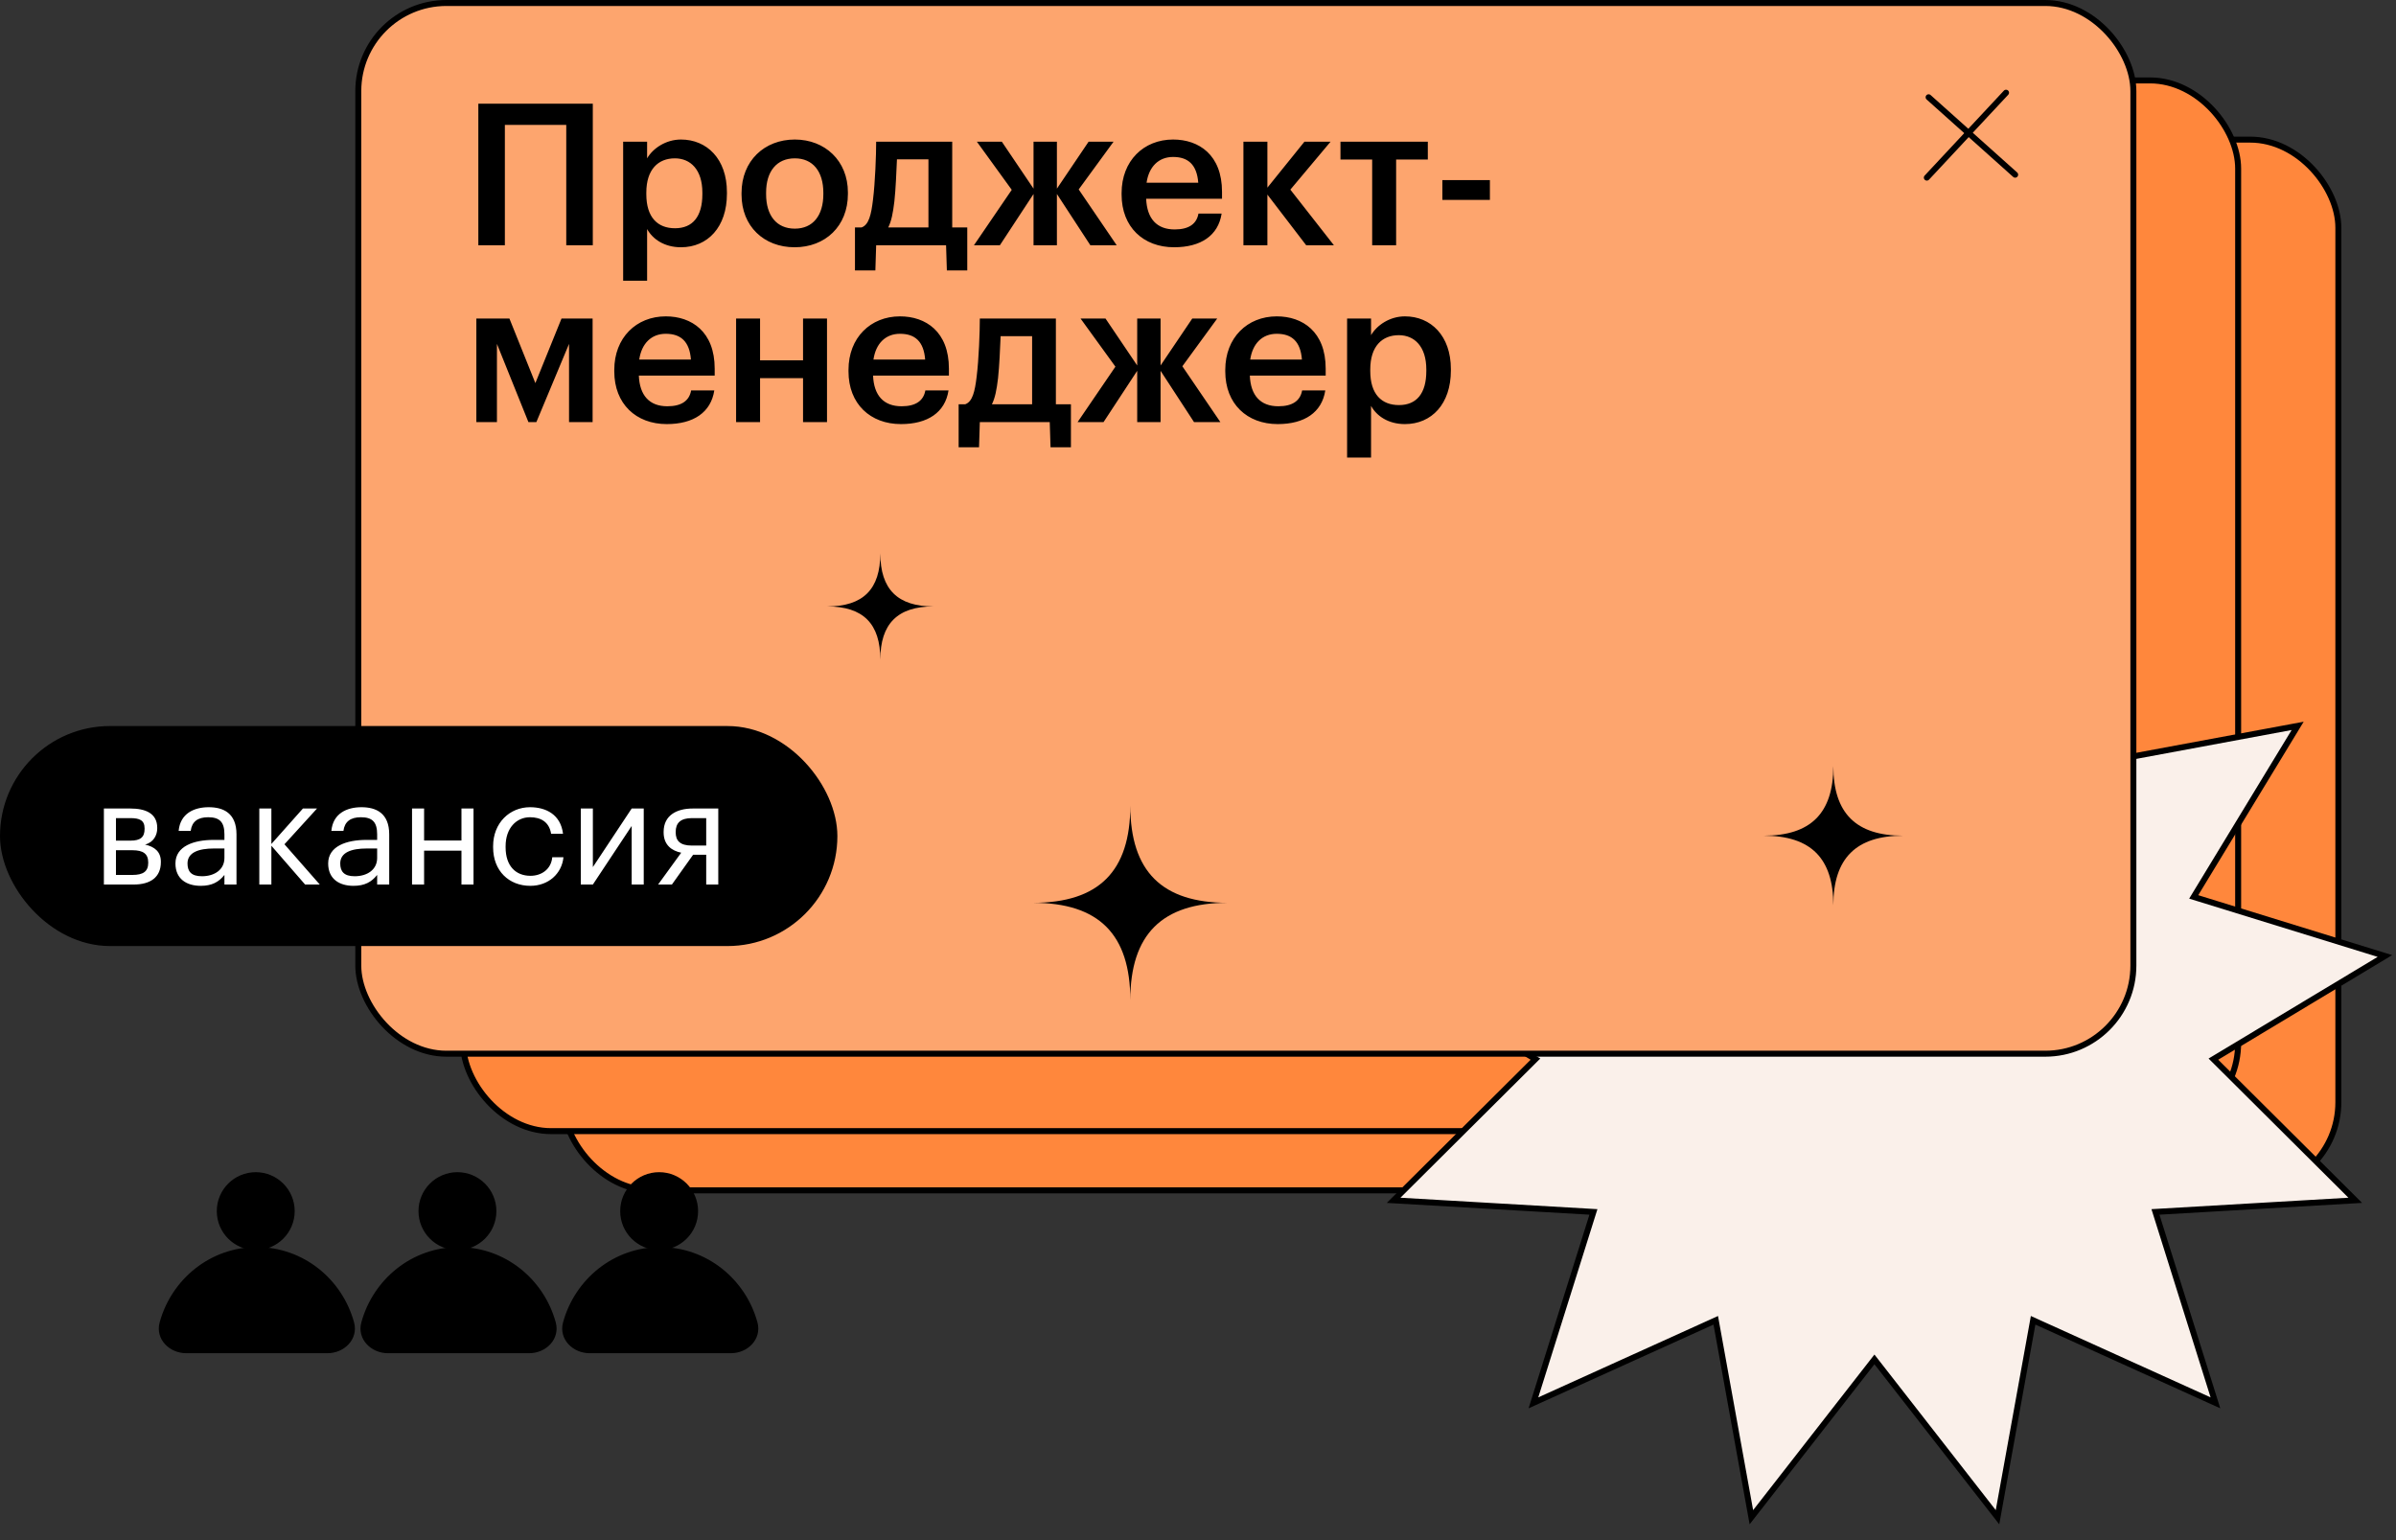 <?xml version="1.0" encoding="UTF-8"?> <svg xmlns="http://www.w3.org/2000/svg" width="420" height="270" viewBox="0 0 420 270" fill="none"><rect x="0" y="0" width="420" height="270" fill="#333333" stroke="none"/> <rect x="98.737" y="24.478" width="311.158" height="184.2" rx="15.446" fill="#FF873C" stroke="black" stroke-width="1.047"></rect> <rect x="81.171" y="14.098" width="311.158" height="184.2" rx="15.446" fill="#FF873C" stroke="black" stroke-width="1.047"></rect> <path d="M343.426 119.929L370.466 98.642L368.308 132.987L368.265 133.658L368.926 133.535L402.761 127.253L384.888 156.661L384.54 157.235L385.181 157.433L418.06 167.594L388.568 185.328L387.993 185.674L388.469 186.148L412.859 210.425L378.504 212.422L377.834 212.461L378.035 213.102L388.35 245.933L357.002 231.736L356.39 231.459L356.271 232.12L350.147 265.983L328.987 238.844L328.574 238.315L328.161 238.844L307.002 265.983L300.878 232.12L300.758 231.459L300.146 231.736L268.798 245.933L279.113 213.102L279.315 212.461L278.644 212.422L244.289 210.425L268.68 186.148L269.156 185.674L268.58 185.328L239.088 167.594L271.967 157.433L272.609 157.235L272.26 156.661L254.388 127.253L288.223 133.535L288.883 133.658L288.841 132.987L286.683 98.642L313.722 119.929L314.25 120.344L314.524 119.731L328.574 88.317L342.624 119.731L342.898 120.344L343.426 119.929Z" fill="#FAF0EA" stroke="black" stroke-width="1.047"></path> <rect x="62.806" y="0.524" width="311.158" height="184.2" rx="15.446" fill="#FDA56E" stroke="black" stroke-width="1.047"></rect> <path d="M338.07 17.05L353.241 30.624" stroke="black" stroke-width="1.047" stroke-linecap="round"></path> <path d="M351.644 16.251L337.758 31.137" stroke="black" stroke-width="1.047" stroke-linecap="round"></path> <path d="M99.261 21.892H88.499V43H83.847V18.177H103.914V43H99.261V21.892ZM109.233 24.843H113.433V27.759C114.44 26.023 116.697 24.461 119.37 24.461C123.918 24.461 127.425 27.863 127.425 33.696V33.973C127.425 39.806 124.057 43.347 119.37 43.347C116.454 43.347 114.406 41.924 113.433 40.153V49.214H109.233V24.843ZM118.329 40.014C121.418 40.014 123.12 37.966 123.12 34.043V33.765C123.12 29.738 121.037 27.759 118.294 27.759C115.378 27.759 113.295 29.703 113.295 33.765V34.043C113.295 38.105 115.273 40.014 118.329 40.014ZM139.326 40.084C142.486 40.084 144.326 37.792 144.326 34.043V33.8C144.326 30.05 142.486 27.759 139.326 27.759C136.167 27.759 134.292 30.016 134.292 33.765V34.043C134.292 37.792 136.132 40.084 139.326 40.084ZM139.291 43.347C133.91 43.347 129.987 39.667 129.987 34.112V33.835C129.987 28.21 133.98 24.461 139.326 24.461C144.603 24.461 148.631 28.176 148.631 33.73V34.008C148.631 39.667 144.638 43.347 139.291 43.347ZM156.778 35.293C156.535 37.341 156.257 38.764 155.702 39.875H162.749V27.933H157.229C157.125 30.154 157.021 33.071 156.778 35.293ZM153.445 47.409H149.869V39.875H151.015C152.299 39.424 152.716 37.654 153.029 35.015C153.41 31.925 153.584 27.238 153.584 24.843H166.916V39.875H169.554V47.409H165.978L165.839 43H153.584L153.445 47.409ZM181.17 34.008L175.268 43H170.72L177.351 33.279L171.241 24.843H175.615L181.17 33.071V24.843H185.267V33.071L190.821 24.843H195.196L189.086 33.21L195.751 43H191.134L185.267 34.008V43H181.17V34.008ZM205.808 43.347C200.427 43.347 196.608 39.806 196.608 34.112V33.835C196.608 28.21 200.462 24.461 205.635 24.461C210.148 24.461 214.21 27.134 214.21 33.626V34.841H200.913C201.052 38.313 202.753 40.223 205.912 40.223C208.447 40.223 209.766 39.216 210.079 37.445H214.141C213.55 41.299 210.495 43.347 205.808 43.347ZM210.044 32.029C209.801 28.87 208.273 27.516 205.635 27.516C203.1 27.516 201.399 29.217 200.983 32.029H210.044ZM222.163 34.112V43H217.962V24.843H222.163V32.897L228.655 24.843H233.238L226.19 33.244L233.828 43H228.968L222.163 34.112ZM250.286 27.967H244.731V43H240.53V27.967H234.975V24.843H250.286V27.967ZM252.836 31.578H261.168V35.05H252.836V31.578ZM87.11 60.287V74H83.5V55.843H89.297L93.846 67.161L98.428 55.843H103.879V74H99.748V60.287L94.019 74H92.63L87.11 60.287ZM116.879 74.347C111.497 74.347 107.679 70.806 107.679 65.112V64.835C107.679 59.21 111.532 55.461 116.705 55.461C121.218 55.461 125.28 58.134 125.28 64.626V65.841H111.983C112.122 69.313 113.824 71.223 116.983 71.223C119.517 71.223 120.836 70.216 121.149 68.445H125.211C124.621 72.299 121.566 74.347 116.879 74.347ZM121.114 63.029C120.871 59.87 119.344 58.516 116.705 58.516C114.171 58.516 112.47 60.217 112.053 63.029H121.114ZM140.767 66.293H133.233V74H129.032V55.843H133.233V63.168H140.767V55.843H144.968V74H140.767V66.293ZM157.936 74.347C152.555 74.347 148.736 70.806 148.736 65.112V64.835C148.736 59.21 152.59 55.461 157.763 55.461C162.276 55.461 166.338 58.134 166.338 64.626V65.841H153.041C153.18 69.313 154.881 71.223 158.04 71.223C160.575 71.223 161.894 70.216 162.206 68.445H166.268C165.678 72.299 162.623 74.347 157.936 74.347ZM162.172 63.029C161.929 59.87 160.401 58.516 157.763 58.516C155.228 58.516 153.527 60.217 153.11 63.029H162.172ZM174.95 66.293C174.707 68.341 174.43 69.764 173.874 70.875H180.922V58.933H175.402C175.298 61.154 175.193 64.071 174.95 66.293ZM171.618 78.409H168.042V70.875H169.187C170.472 70.424 170.888 68.653 171.201 66.015C171.583 62.925 171.756 58.238 171.756 55.843H185.088V70.875H187.726V78.409H184.151L184.012 74H171.756L171.618 78.409ZM199.342 65.008L193.44 74H188.893L195.524 64.279L189.413 55.843H193.788L199.342 64.071V55.843H203.439V64.071L208.994 55.843H213.368L207.258 64.21L213.924 74H209.306L203.439 65.008V74H199.342V65.008ZM223.981 74.347C218.6 74.347 214.781 70.806 214.781 65.112V64.835C214.781 59.21 218.634 55.461 223.807 55.461C228.32 55.461 232.382 58.134 232.382 64.626V65.841H219.086C219.224 69.313 220.926 71.223 224.085 71.223C226.619 71.223 227.939 70.216 228.251 68.445H232.313C231.723 72.299 228.668 74.347 223.981 74.347ZM228.216 63.029C227.973 59.87 226.446 58.516 223.807 58.516C221.273 58.516 219.572 60.217 219.155 63.029H228.216ZM236.135 55.843H240.335V58.759C241.342 57.023 243.599 55.461 246.272 55.461C250.82 55.461 254.327 58.863 254.327 64.696V64.973C254.327 70.806 250.959 74.347 246.272 74.347C243.356 74.347 241.308 72.924 240.335 71.153V80.214H236.135V55.843ZM245.231 71.014C248.32 71.014 250.022 68.966 250.022 65.043V64.765C250.022 60.738 247.939 58.759 245.196 58.759C242.28 58.759 240.197 60.703 240.197 64.765V65.043C240.197 69.105 242.175 71.014 245.231 71.014Z" fill="black"></path> <path d="M145 106.314C151.315 106.314 154.314 103.287 154.314 97C154.314 103.333 157.37 106.314 163.629 106.314C157.351 106.314 154.314 109.342 154.314 115.629C154.314 109.351 151.324 106.314 145 106.314Z" fill="black"></path> <path d="M309.159 146.504C317.438 146.504 321.371 142.535 321.371 134.292C321.371 142.596 325.376 146.504 333.583 146.504C325.352 146.504 321.371 150.473 321.371 158.716C321.371 150.485 317.45 146.504 309.159 146.504Z" fill="black"></path> <path d="M181.071 158.27C192.639 158.27 198.133 152.725 198.133 141.208C198.133 152.81 203.73 158.27 215.195 158.27C203.696 158.27 198.133 163.816 198.133 175.332C198.133 163.833 192.656 158.27 181.071 158.27Z" fill="black"></path> <rect x="0.524" y="127.804" width="145.738" height="37.524" rx="18.762" fill="black" stroke="black" stroke-width="1.047"></rect> <path d="M18.211 141.741H22.874C25.371 141.741 27.562 142.505 27.562 145.129V145.206C27.562 146.403 26.925 147.677 25.422 148.059C27.129 148.441 28.199 149.333 28.199 151.066V151.142C28.199 153.792 26.364 155.066 23.434 155.066H18.211V141.741ZM20.326 143.422V147.371H22.874C24.632 147.371 25.345 146.76 25.345 145.308V145.231C25.345 143.804 24.479 143.422 22.848 143.422H20.326ZM20.326 149.053V153.384H23.23C25.09 153.384 25.982 152.773 25.982 151.269V151.193C25.982 149.664 25.065 149.053 23.23 149.053H20.326ZM35.187 155.295C32.716 155.295 30.754 154.097 30.754 151.371C30.754 148.314 34.015 147.244 37.429 147.244H39.34V146.276C39.34 144.136 38.525 143.269 36.486 143.269C34.652 143.269 33.633 144.059 33.429 145.664H31.315C31.595 142.607 34.015 141.511 36.589 141.511C39.136 141.511 41.455 142.53 41.455 146.276V155.066H39.34V153.384C38.346 154.632 37.149 155.295 35.187 155.295ZM35.391 153.613C37.633 153.613 39.34 152.441 39.34 150.403V148.747H37.506C34.831 148.747 32.869 149.435 32.869 151.371C32.869 152.773 33.531 153.613 35.391 153.613ZM47.57 148.263V155.066H45.456V141.741H47.57V147.957L53.099 141.741H55.57L49.863 148.008L56.054 155.066H53.481L47.57 148.263ZM61.959 155.295C59.487 155.295 57.526 154.097 57.526 151.371C57.526 148.314 60.787 147.244 64.201 147.244H66.112V146.276C66.112 144.136 65.296 143.269 63.258 143.269C61.424 143.269 60.405 144.059 60.201 145.664H58.086C58.366 142.607 60.787 141.511 63.36 141.511C65.908 141.511 68.226 142.53 68.226 146.276V155.066H66.112V153.384C65.118 154.632 63.92 155.295 61.959 155.295ZM62.163 153.613C64.405 153.613 66.112 152.441 66.112 150.403V148.747H64.277C61.602 148.747 59.64 149.435 59.64 151.371C59.64 152.773 60.303 153.613 62.163 153.613ZM80.89 149.129H74.342V155.066H72.227V141.741H74.342V147.346H80.89V141.741H83.004V155.066H80.89V149.129ZM92.962 155.295C89.242 155.295 86.439 152.696 86.439 148.543V148.339C86.439 144.263 89.344 141.511 92.911 141.511C95.688 141.511 98.287 142.785 98.694 146.174H96.605C96.274 144.059 94.745 143.269 92.911 143.269C90.49 143.269 88.63 145.206 88.63 148.339V148.543C88.63 151.83 90.414 153.537 92.987 153.537C94.872 153.537 96.605 152.441 96.809 150.276H98.77C98.49 153.155 96.146 155.295 92.962 155.295ZM101.81 155.066V141.741H103.925V152.008L110.728 141.741H112.842V155.066H110.728V144.798L103.925 155.066H101.81ZM121.296 143.422C119.284 143.422 118.443 144.288 118.443 145.843V145.919C118.443 147.371 119.182 148.237 121.296 148.237H123.793V143.422H121.296ZM117.78 155.066H115.36L119.411 149.486C117.78 149.155 116.328 148.161 116.328 145.919V145.843C116.328 142.913 118.647 141.741 121.424 141.741H125.908V155.066H123.793V149.843H121.5L117.78 155.066Z" fill="white"></path> <path d="M45.024 219.15C37.147 219.15 30.51 224.575 28.489 231.971C27.791 234.523 30.002 236.707 32.648 236.707L57.401 236.707C60.047 236.707 62.257 234.523 61.56 231.971C59.539 224.575 52.901 219.15 45.024 219.15Z" fill="black" stroke="black" stroke-width="1.047"></path> <circle cx="44.83" cy="212.322" r="6.304" fill="black" stroke="black" stroke-width="1.047"></circle> <path d="M80.38 219.15C72.503 219.15 65.865 224.575 63.844 231.971C63.147 234.523 65.357 236.707 68.003 236.707L92.756 236.707C95.402 236.707 97.612 234.523 96.915 231.971C94.894 224.575 88.256 219.15 80.38 219.15Z" fill="black" stroke="black" stroke-width="1.047"></path> <circle cx="80.186" cy="212.322" r="6.304" fill="black" stroke="black" stroke-width="1.047"></circle> <path d="M115.737 219.15C107.86 219.15 101.222 224.575 99.201 231.971C98.504 234.524 100.715 236.707 103.361 236.707L128.113 236.707C130.759 236.707 132.97 234.524 132.273 231.971C130.252 224.575 123.614 219.15 115.737 219.15Z" fill="black" stroke="black" stroke-width="1.047"></path> <circle cx="115.543" cy="212.322" r="6.304" fill="black" stroke="black" stroke-width="1.047"></circle> </svg> 